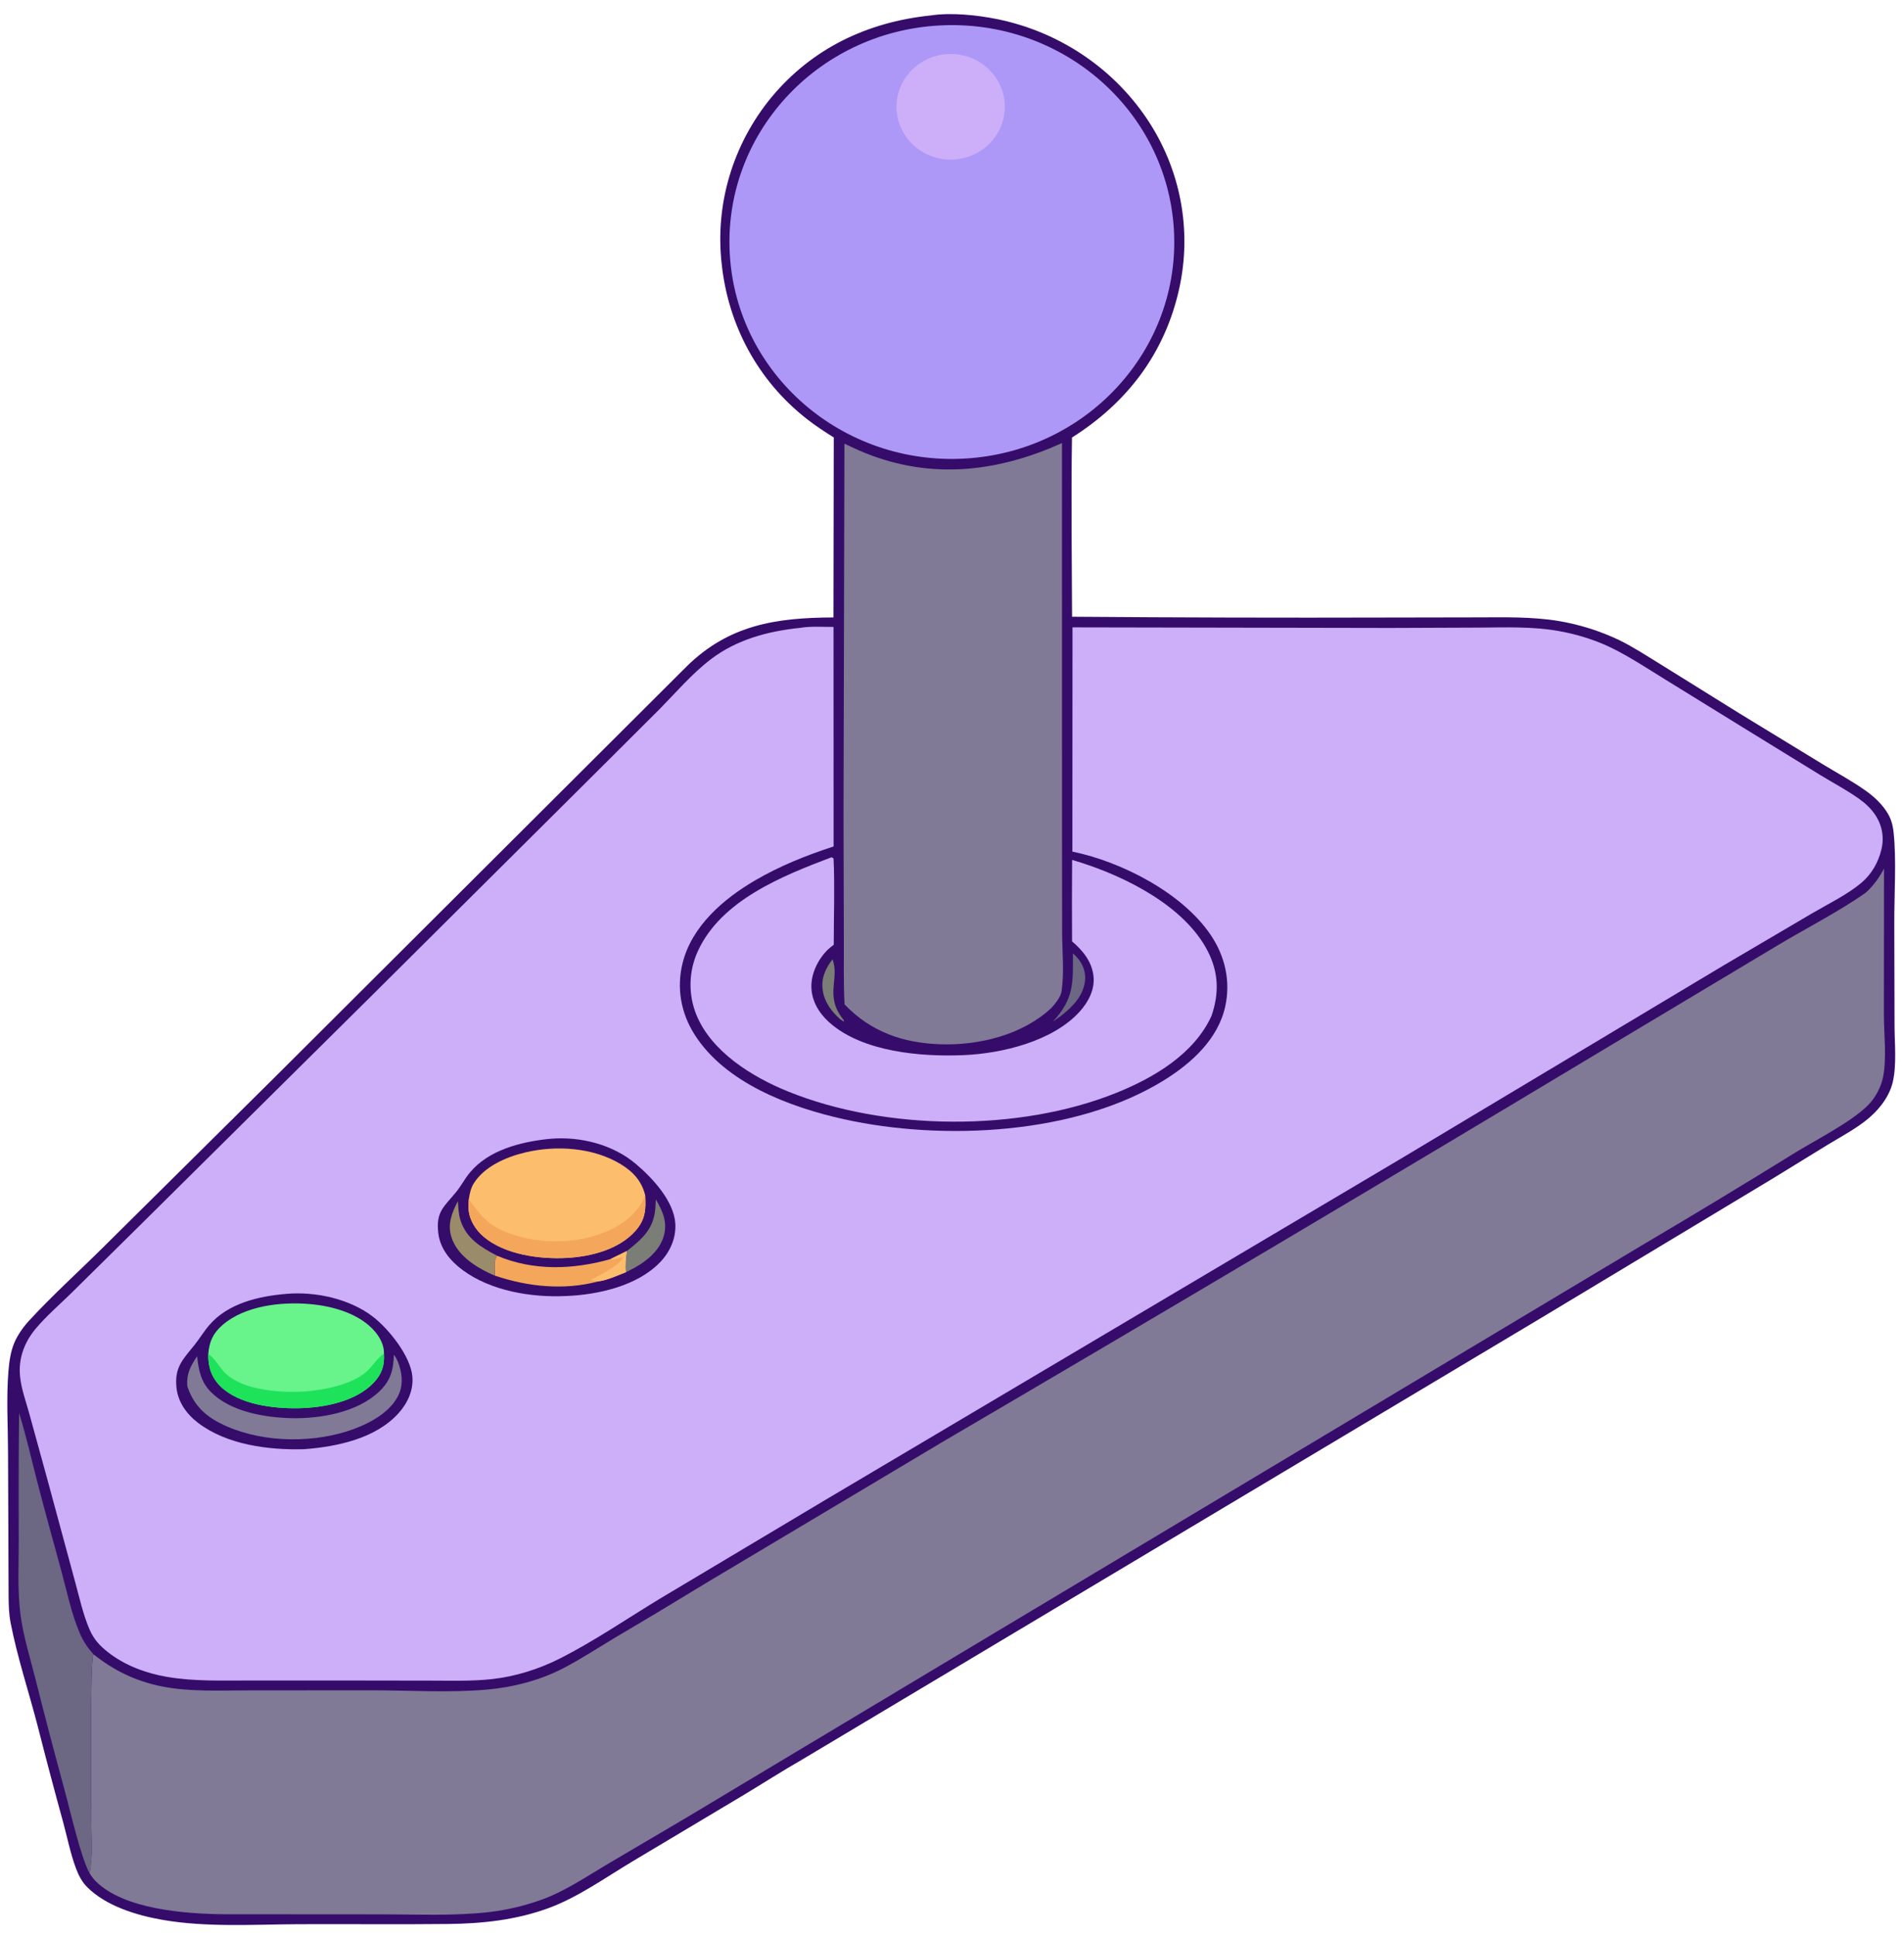 <svg width="121" height="123" viewBox="0 0 121 123" fill="none" xmlns="http://www.w3.org/2000/svg">
<g clip-path="url(#clip0_2061_3052)">
<path d="M59.125 0.983C60.448 0.783 62.063 0.953 63.368 1.213C67.274 2.012 70.695 4.287 72.883 7.541C75.025 10.727 75.765 14.618 74.938 18.342C74.043 22.39 71.675 25.556 68.125 27.793C68.064 31.584 68.116 35.386 68.13 39.178C74.833 39.23 81.536 39.247 88.239 39.228L93.859 39.218C95.584 39.215 97.348 39.168 99.055 39.449C100.383 39.674 101.672 40.08 102.885 40.655C103.779 41.089 104.635 41.654 105.483 42.172L110.548 45.322L115.852 48.559C116.76 49.111 117.719 49.625 118.582 50.241C119.065 50.586 119.5 50.986 119.838 51.471C120.154 51.924 120.277 52.324 120.338 52.864C120.526 54.557 120.376 56.917 120.383 58.683L120.399 65.128C120.4 66.258 120.544 67.637 120.287 68.738C120.053 69.742 119.294 70.643 118.474 71.262C117.749 71.809 116.928 72.249 116.15 72.721L112.59 74.908L97.643 83.9L50.993 111.767C49.734 112.486 48.509 113.277 47.266 114.024L40.206 118.239C38.492 119.262 36.721 120.535 34.838 121.221C32.787 121.968 30.669 122.197 28.495 122.221C25.326 122.257 22.153 122.22 18.983 122.235C16.145 122.249 13.117 122.448 10.316 121.957C8.676 121.67 6.76 121.086 5.559 119.899C5.205 119.55 4.988 119.12 4.818 118.663C4.474 117.737 4.277 116.728 4.018 115.774C3.466 113.774 2.935 111.77 2.424 109.76C1.856 107.549 1.106 105.318 0.673 103.084C0.568 102.542 0.551 101.994 0.546 101.444L0.511 92.299C0.506 90.579 0.395 88.788 0.538 87.077C0.587 86.499 0.674 85.864 0.9 85.324C1.12 84.8 1.482 84.291 1.869 83.872C3.36 82.255 5.031 80.75 6.595 79.197L17.344 68.549L43.629 42.343C46.313 39.696 49.315 39.236 52.967 39.223L52.986 27.79C52.396 27.422 51.817 27.04 51.27 26.613C48.149 24.169 46.279 20.645 45.866 16.786C45.429 12.979 46.568 9.16 49.03 6.175C51.604 3.084 55.093 1.408 59.125 0.983Z" fill="#360C6B"/>
<path d="M50.85 39.885C51.513 39.769 52.294 39.83 52.971 39.826L52.976 53.773C51.251 54.331 49.556 55.01 47.993 55.923C45.958 57.111 43.963 58.84 43.38 61.176C42.987 62.752 43.268 64.349 44.142 65.724C46.097 68.797 50.175 70.332 53.639 71.1C59.946 72.498 68.411 72.072 73.975 68.622C75.741 67.526 77.41 66.003 77.865 63.933C78.215 62.337 77.858 60.754 76.945 59.399C75.143 56.724 71.288 54.742 68.15 54.098L68.158 39.853L88.334 39.891L93.947 39.869C95.626 39.858 97.35 39.789 99.01 40.078C100.202 40.285 101.417 40.66 102.496 41.198C103.66 41.779 104.757 42.509 105.863 43.189L111.084 46.409L115.698 49.246C116.506 49.738 117.37 50.195 118.139 50.741C118.525 51.015 118.88 51.34 119.146 51.729C119.613 52.41 119.754 53.19 119.559 53.986C119.36 54.795 118.928 55.552 118.276 56.094C117.363 56.852 116.179 57.423 115.146 58.027L109.526 61.333L88.962 73.644L52.547 95.225L41.943 101.553C39.856 102.817 37.714 104.285 35.537 105.379C34.233 106.034 32.734 106.505 31.273 106.664C29.99 106.805 28.685 106.763 27.396 106.762L21.953 106.754H15.831C14.1 106.754 12.337 106.817 10.626 106.526C9.283 106.298 7.93 105.797 6.862 104.956C6.328 104.537 5.959 104.133 5.689 103.51C5.262 102.523 5.029 101.394 4.739 100.358L2.979 93.863L1.849 89.758C1.641 89.006 1.355 88.226 1.276 87.45C1.159 86.309 1.538 85.277 2.273 84.399C2.94 83.603 3.78 82.88 4.526 82.15L8.725 78.006L23.781 63.091L37.752 49.198L41.925 45.039C42.97 43.977 43.982 42.788 45.173 41.88C46.816 40.627 48.807 40.094 50.85 39.885Z" fill="#CDAFF9"/>
<path d="M34.852 72.353C34.899 72.349 34.946 72.344 34.993 72.34C36.888 72.182 38.94 72.705 40.391 73.924C41.475 74.834 42.844 76.316 42.918 77.754C42.965 78.655 42.591 79.505 41.97 80.161C40.523 81.69 37.995 82.256 35.948 82.331C33.76 82.433 31.198 82.006 29.411 80.689C28.618 80.104 27.971 79.326 27.853 78.333C27.689 76.957 28.225 76.662 28.995 75.712C29.31 75.324 29.538 74.876 29.86 74.488C31.043 73.061 33.062 72.544 34.852 72.353Z" fill="#360C6B"/>
<path d="M29.794 76.178C29.845 75.826 29.919 75.476 30.111 75.169C30.789 74.094 32.161 73.5 33.373 73.21C35.346 72.737 37.698 72.89 39.453 73.957C40.235 74.432 40.785 75.037 40.999 75.92C41.054 76.813 41.023 77.462 40.391 78.18C39.343 79.373 37.546 79.83 36 79.91C34.295 79.998 32.077 79.702 30.741 78.566C30.219 78.122 29.833 77.511 29.78 76.827C29.764 76.611 29.773 76.394 29.794 76.178Z" fill="#FCBD6D"/>
<path d="M40.999 75.921C41.054 76.814 41.023 77.462 40.391 78.181C39.343 79.373 37.546 79.83 36 79.91C34.295 79.999 32.077 79.702 30.741 78.567C30.219 78.123 29.833 77.512 29.78 76.827C29.764 76.611 29.773 76.394 29.794 76.179C30.685 77.448 31.219 77.998 32.765 78.478C34.74 79.092 37.151 78.968 38.998 78.023C39.827 77.6 40.71 76.817 40.999 75.921Z" fill="#F4A75A"/>
<path d="M39.846 79.466C39.787 79.922 39.734 80.352 39.786 80.813C39.239 81.026 38.604 81.323 38.017 81.401C35.858 81.984 33.529 81.741 31.439 81.03L31.432 80.531C31.425 80.212 31.43 80.056 31.581 79.766C33.892 80.746 36.394 80.658 38.775 79.992L39.846 79.466Z" fill="#F4A75A"/>
<path d="M39.846 79.466C39.787 79.922 39.735 80.352 39.786 80.813C39.239 81.026 38.604 81.323 38.018 81.401C37.864 81.365 37.919 81.37 37.775 81.364C37.632 81.358 37.715 81.381 37.566 81.292C37.632 81.258 37.697 81.222 37.764 81.189C38.23 80.956 39.386 80.353 39.59 79.886C39.452 79.878 39.503 79.869 39.38 79.905C39.213 79.953 39.063 80.013 38.886 80.002C38.849 79.999 38.812 79.995 38.776 79.992L39.846 79.466Z" fill="#FCBD6D"/>
<path d="M29.097 76.305C29.132 76.727 29.136 77.13 29.269 77.537C29.642 78.678 30.564 79.233 31.582 79.766C31.431 80.057 31.426 80.212 31.433 80.532L31.439 81.031C31.307 80.979 31.179 80.919 31.051 80.858C30.068 80.386 29.033 79.665 28.692 78.599C28.421 77.753 28.717 77.053 29.097 76.305Z" fill="#9A8B6B"/>
<path d="M39.846 79.466C40.792 78.717 41.519 78.096 41.64 76.831C41.66 76.619 41.667 76.405 41.675 76.191C42.115 76.933 42.436 77.657 42.18 78.529C41.875 79.564 40.923 80.245 39.987 80.715C39.921 80.749 39.853 80.782 39.786 80.813C39.734 80.353 39.786 79.923 39.846 79.466Z" fill="#7A7E76"/>
<path d="M18.202 82.193C20.05 82.031 22.23 82.508 23.702 83.645C24.724 84.434 26.084 86.148 26.205 87.428C26.287 88.302 25.909 89.132 25.324 89.778C23.864 91.391 21.416 91.902 19.32 92.061C17.07 92.123 14.419 91.783 12.59 90.389C11.854 89.829 11.303 89.055 11.213 88.132C11.088 86.852 11.613 86.368 12.345 85.459C12.678 85.045 12.947 84.59 13.294 84.184C14.49 82.789 16.426 82.341 18.202 82.193Z" fill="#360C6B"/>
<path d="M13.237 86.006C13.298 85.231 13.54 84.689 14.147 84.165C15.564 82.944 17.864 82.685 19.673 82.839C21.147 82.964 22.894 83.452 23.86 84.624C24.176 85.006 24.421 85.498 24.4 85.999C24.443 86.741 24.273 87.279 23.748 87.834C22.607 89.043 20.577 89.426 18.967 89.456C17.378 89.485 15.189 89.228 14.012 88.067C13.42 87.483 13.219 86.81 13.237 86.006Z" fill="#68F38B"/>
<path d="M13.237 86.005C13.263 86.026 13.29 86.045 13.316 86.066C13.729 86.393 14.003 86.961 14.419 87.326C15.549 88.318 17.885 88.494 19.318 88.396C20.563 88.311 22.384 87.969 23.325 87.106C23.689 86.772 23.985 86.257 24.4 85.999C24.443 86.741 24.273 87.279 23.748 87.834C22.607 89.042 20.577 89.426 18.967 89.456C17.378 89.485 15.189 89.228 14.012 88.066C13.42 87.482 13.219 86.81 13.237 86.005Z" fill="#1EE25A"/>
<path d="M25.029 86.069C25.2 86.259 25.297 86.518 25.373 86.755C25.588 87.427 25.611 88.105 25.264 88.741C24.655 89.858 23.236 90.553 22.05 90.927C19.543 91.717 16.351 91.609 13.992 90.411C12.93 89.872 12.255 89.155 11.897 88.028C11.858 87.243 12.099 86.797 12.527 86.156C12.623 87.018 12.754 87.772 13.401 88.425C14.629 89.666 16.769 90.042 18.46 90.088C20.346 90.14 22.725 89.725 24.12 88.379C24.834 87.689 25.005 87.009 25.029 86.069Z" fill="#807A96"/>
<path d="M119.729 55.178L119.721 64.437C119.721 65.691 119.905 67.147 119.679 68.371C119.554 69.044 119.181 69.746 118.688 70.233C117.625 71.282 115.461 72.383 114.148 73.183C110.95 75.163 107.73 77.109 104.489 79.022L63.386 103.622L43.521 115.525L38.637 118.401C37.258 119.215 35.892 120.157 34.369 120.695C33.316 121.071 32.222 121.328 31.109 121.462C28.875 121.72 26.558 121.608 24.31 121.609L14.24 121.602C11.818 121.578 7.856 121.303 6.069 119.489C5.917 119.335 5.8 119.17 5.692 118.986C5.915 117.932 5.8 116.704 5.802 115.622C5.805 114.398 5.708 105.538 5.937 105.084C7.229 106.12 8.623 106.796 10.269 107.127C12.07 107.49 14.033 107.377 15.866 107.381L23.521 107.376C25.983 107.372 28.535 107.549 30.984 107.328C32.662 107.177 34.381 106.723 35.866 105.94C36.968 105.359 38.022 104.67 39.09 104.03C41.072 102.863 43.043 101.68 45.004 100.481L59.947 91.569C74.271 83.178 88.547 74.708 102.772 66.158L113.061 59.999C114.783 58.975 116.833 57.914 118.453 56.79C118.688 56.627 118.89 56.398 119.071 56.18C119.327 55.873 119.544 55.529 119.729 55.178Z" fill="#807A96"/>
<path d="M59.682 1.619C67.473 1.184 74.151 6.986 74.601 14.58C75.051 22.175 69.102 28.688 61.312 29.13C53.516 29.572 46.83 23.768 46.38 16.169C45.93 8.569 51.886 2.054 59.682 1.619Z" fill="#AD98F7"/>
<path d="M60.089 3.446C61.976 3.271 63.652 4.616 63.84 6.454C64.026 8.292 62.653 9.932 60.768 10.121C58.873 10.312 57.18 8.964 56.992 7.116C56.804 5.268 58.193 3.622 60.089 3.446Z" fill="#CDAFF9"/>
<path d="M67.49 28.146L67.491 52.662L67.499 59.298C67.506 60.472 67.638 61.808 67.463 62.965C67.402 63.361 67.076 63.73 66.821 64.024L66.775 64.067C64.968 65.735 62.239 66.415 59.8 66.339C57.375 66.264 55.338 65.544 53.672 63.805C53.598 62.436 53.636 61.047 53.627 59.676L53.606 51.78L53.664 28.182C54.249 28.466 54.845 28.738 55.458 28.961C59.559 30.452 63.602 29.9 67.49 28.146Z" fill="#807A96"/>
<path d="M52.846 54.457L52.973 54.533C53.054 56.349 52.985 58.198 52.985 60.017C52.857 60.113 52.728 60.21 52.614 60.321C51.992 60.922 51.544 61.841 51.563 62.702C51.583 63.585 52.039 64.357 52.696 64.943C54.812 66.833 58.533 67.144 61.248 67.027C63.708 66.921 66.926 66.136 68.621 64.255C69.162 63.654 69.569 62.881 69.497 62.062C69.415 61.121 68.835 60.397 68.13 59.802C68.119 58.077 68.12 56.351 68.133 54.626C68.311 54.678 68.488 54.732 68.664 54.789C71.611 55.722 75.306 57.594 76.755 60.427C77.451 61.788 77.48 63.108 76.991 64.536C75.894 66.939 73.366 68.445 70.963 69.415C64.768 71.919 56.261 71.844 50.068 69.332C47.784 68.406 45.218 66.811 44.258 64.474C43.727 63.165 43.761 61.703 44.35 60.418C45.828 57.197 49.695 55.649 52.846 54.457Z" fill="#CDAFF9"/>
<path d="M5.691 118.986C5.145 118.05 4.415 114.831 4.07 113.585C3.437 111.267 2.827 108.944 2.242 106.614C1.911 105.308 1.488 103.953 1.308 102.618C1.096 101.04 1.197 99.336 1.193 97.744C1.177 95.085 1.184 92.426 1.214 89.767C1.653 91.162 1.975 92.613 2.341 94.029C2.843 95.967 3.379 97.891 3.906 99.823C4.262 101.131 4.545 102.547 5.089 103.792C5.305 104.287 5.573 104.68 5.936 105.085C5.708 105.538 5.804 114.399 5.801 115.623C5.799 116.704 5.914 117.932 5.691 118.986Z" fill="#6C6783"/>
<path d="M68.184 60.563C68.297 60.656 68.392 60.757 68.486 60.868C68.841 61.29 69.017 61.794 68.95 62.339C68.835 63.268 68.162 63.954 67.452 64.514L66.913 64.898C68.271 63.432 68.188 62.412 68.184 60.563Z" fill="#6C6783"/>
<path d="M52.907 60.94C53.367 62.185 52.411 63.227 53.541 64.7L53.634 64.82L53.617 64.894L53.385 64.739C52.831 64.241 52.393 63.655 52.285 62.909C52.174 62.151 52.449 61.535 52.907 60.94Z" fill="#7A7E76"/>
</g>
<defs>
<clipPath id="clip0_2061_3052">
<rect width="121" height="123" fill="white"/>
</clipPath>
</defs>
</svg>

